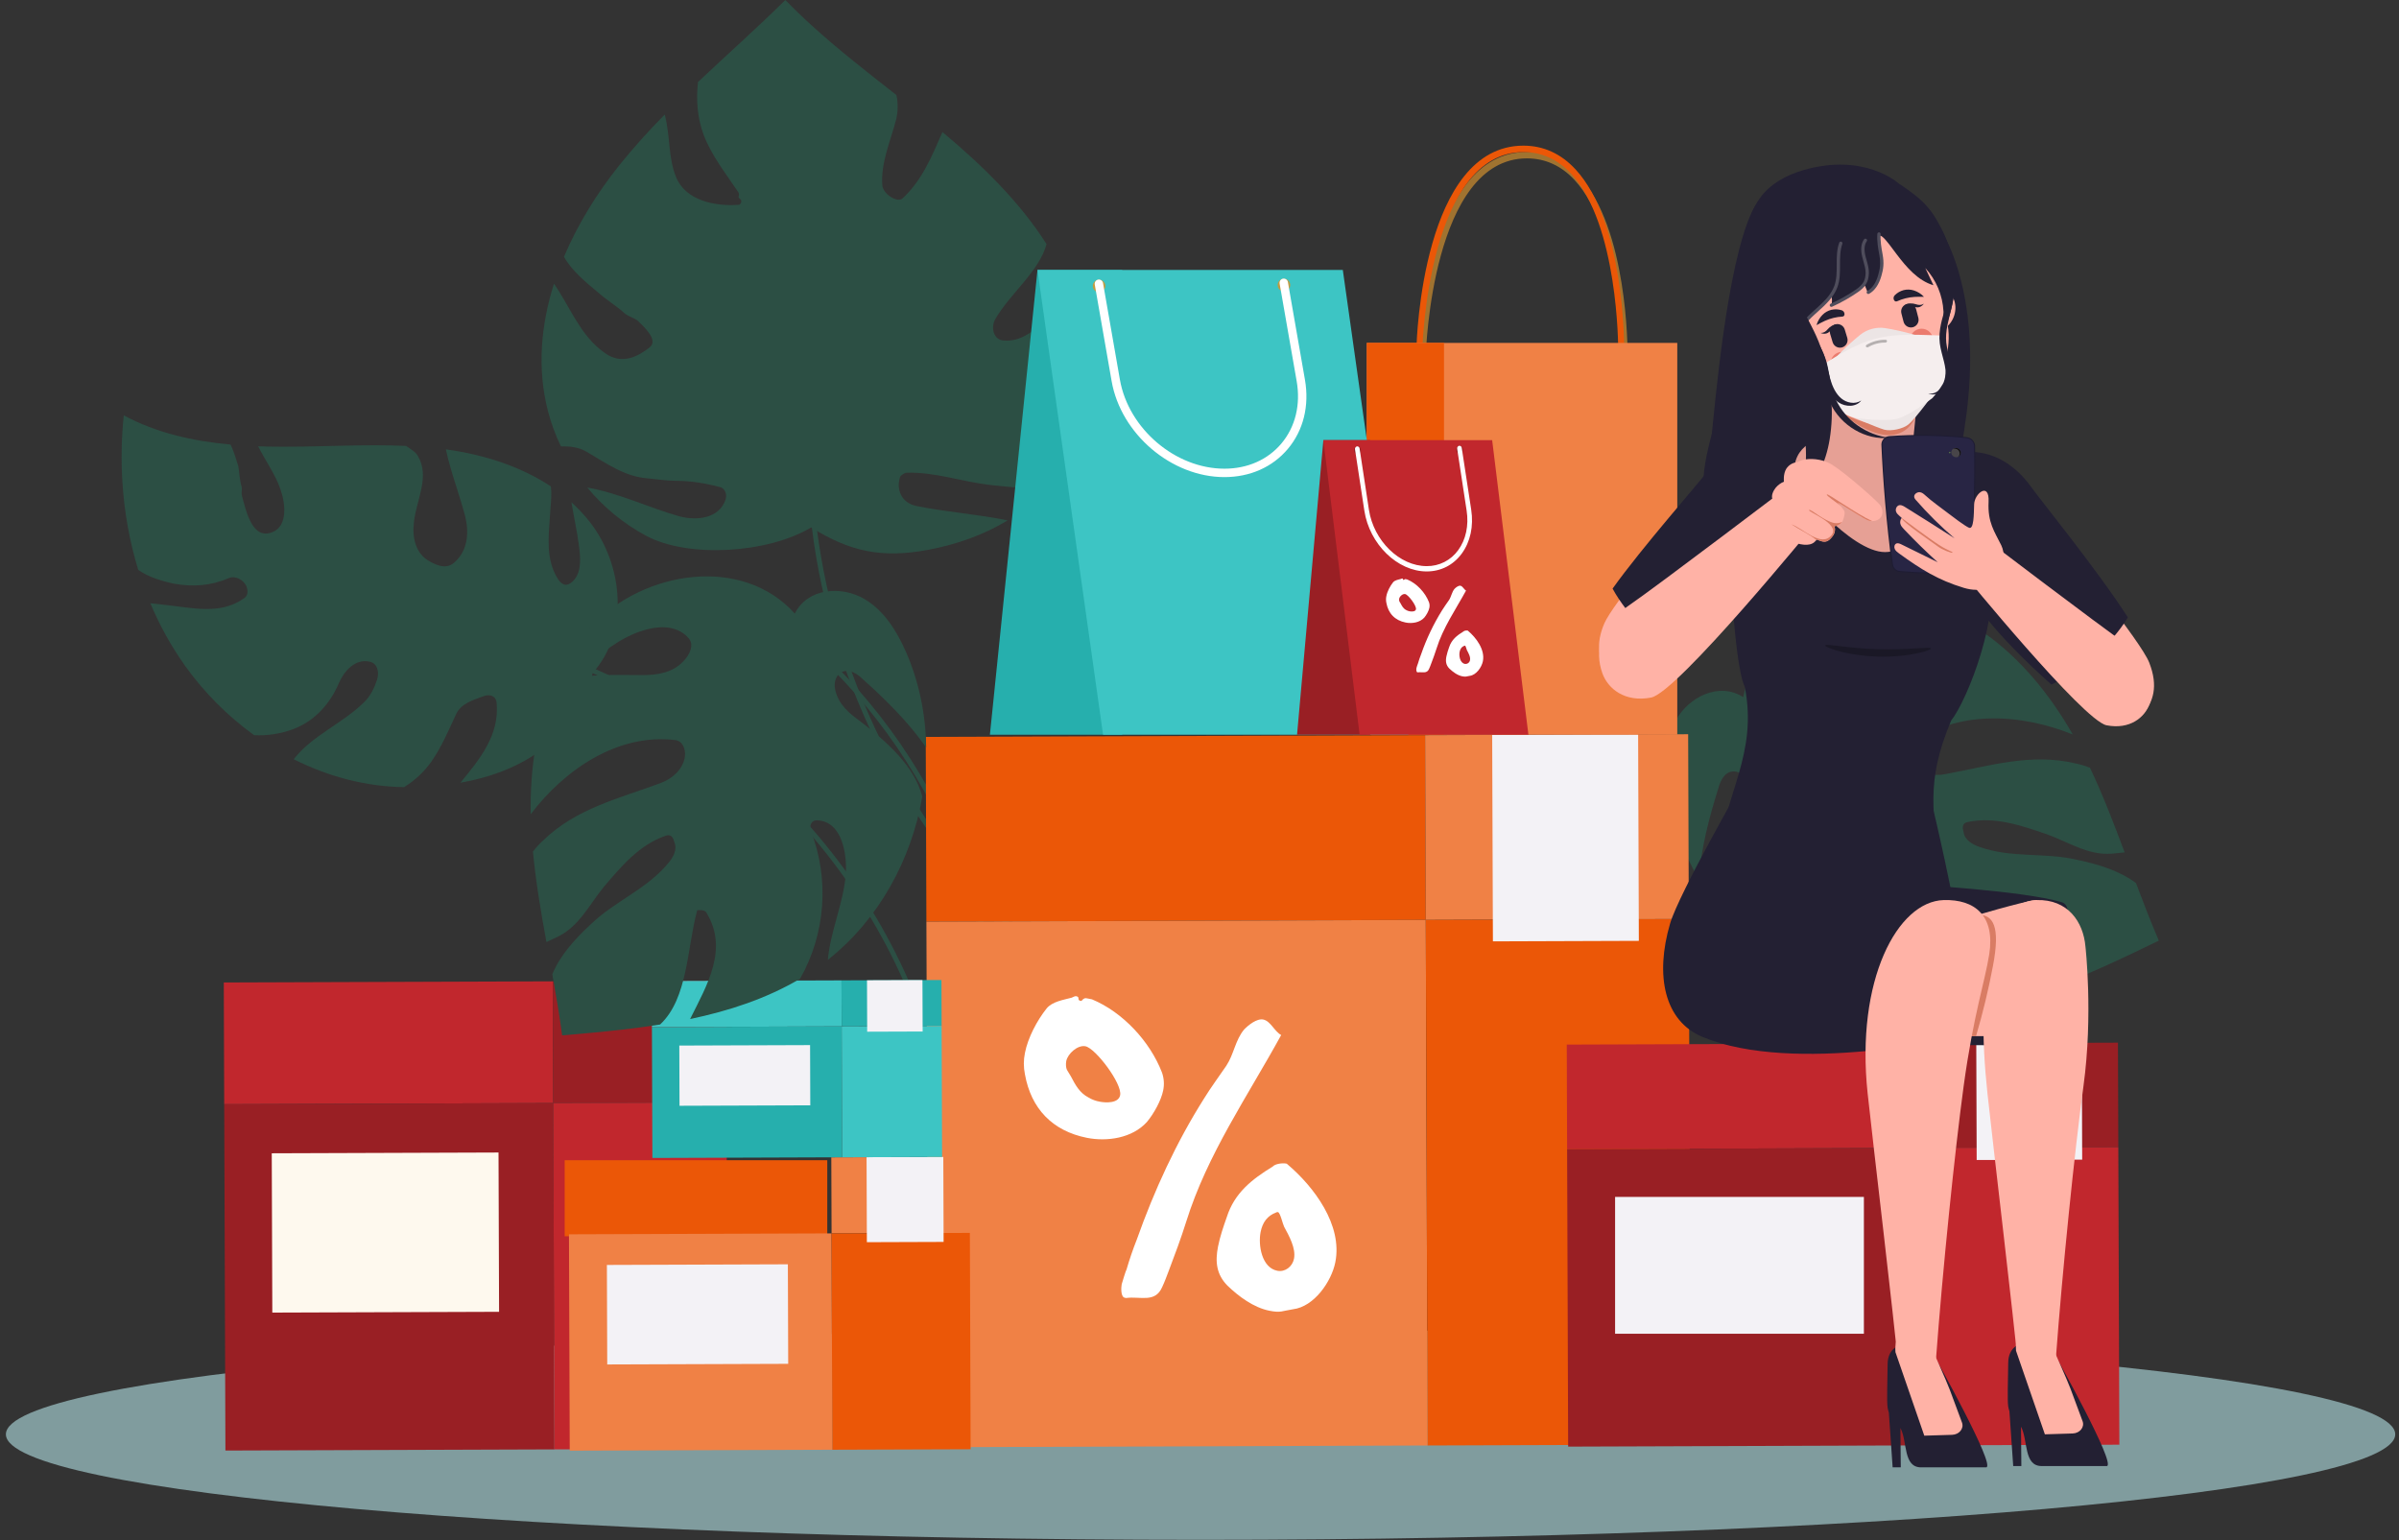 <svg width="352" height="226" viewBox="0 0 352 226" fill="none" xmlns="http://www.w3.org/2000/svg">
<rect x="0" y="0" width="352" height="226" fill="#333333" stroke="none"/>
<g clip-path="url(#clip0_136_5033)">
<path d="M176.156 225.959C272.967 225.959 351.448 219.027 351.448 210.475C351.448 201.924 272.967 194.992 176.156 194.992C79.345 194.992 0.864 201.924 0.864 210.475C0.864 219.027 79.345 225.959 176.156 225.959Z" fill="#809C9E"/>
<path d="M255.609 120.808C256.433 118.932 257.094 117.014 256.406 114.927C256.063 113.885 255.146 113.044 254.145 113.222C252.98 113.36 252.383 114.687 252.134 115.666C250.76 120.013 249.6 124.531 249.263 129.034C246.85 124.861 245.223 120.253 244.634 115.439C244.227 112.126 244.302 108.598 245.913 105.674C247.787 102.272 252.229 100.014 255.779 102.301C258.012 90.977 271.541 85.564 282.278 88.606C284.452 89.227 286.545 90.105 288.511 91.222C286.586 93.689 282.104 92.471 279.184 92.638C275.936 92.77 271.744 93.878 271.036 97.348C270.704 98.655 272.111 99.62 273.416 99.951C275.601 100.591 277.728 99.738 279.571 98.645C283.051 96.575 286.41 94.299 290.437 93.149C290.71 93.072 290.981 93.011 291.252 92.962C296.556 96.709 300.863 102.049 304.13 107.78C296.536 104.708 287.086 104.084 280.349 109.273C279.489 109.924 279.689 111.192 280.34 112.051C281.519 113.567 283.683 113.943 285.42 113.602C291.799 112.44 297.954 110.44 304.589 112.037C305.293 112.186 305.984 112.394 306.655 112.658C308.574 116.698 310.173 120.88 311.745 125.082C311.105 125.156 310.466 125.218 309.826 125.273C306.373 125.526 303.561 123.596 300.378 122.44C296.54 121.119 292.702 119.797 288.757 120.621C287.756 120.802 287.977 121.639 288.118 122.114C288.256 123.279 289.48 123.937 290.356 124.246C295.13 125.979 299.975 125.036 304.812 126.178C307.809 126.817 310.983 127.757 313.412 129.589C314.479 132.427 315.565 135.254 316.761 138.033C314.176 139.287 311.557 140.55 308.908 141.745C307.149 142.537 305.377 143.299 303.591 144.012C298.106 142.825 294.416 136.323 290.371 132.414C290.311 132.308 289.389 132.86 289.367 133.288C289.239 139.601 294.612 142.489 299.41 145.568C293.909 147.455 288.279 148.715 282.523 148.741C275.883 144.978 271.273 138.265 270.071 130.911C269.91 130.174 269.218 129.478 268.358 130.129C265.409 132.161 267.292 136.723 268.959 139.058C271.329 142.413 275.178 145.077 277.594 148.44C268.234 147.205 259.56 142.122 253.424 134.925C252.155 130.429 253.778 125.444 255.609 120.808Z" fill="#2C4F44"/>
<path d="M119.139 77.559C119.868 83.363 121.117 89.09 122.87 94.67C124.629 100.249 126.864 105.666 129.551 110.861C134.945 121.297 142.081 130.736 150.651 138.772C154.921 142.767 159.54 146.373 164.453 149.546C165.06 149.937 165.672 150.322 166.288 150.699C166.682 150.94 167.041 150.322 166.65 150.082C161.686 147.035 157.009 143.546 152.674 139.657C148.371 135.795 144.407 131.573 140.824 127.035C137.213 122.461 133.997 117.587 131.212 112.467C128.443 107.383 126.116 102.07 124.255 96.587C122.382 91.079 121.006 85.415 120.143 79.662C120.039 78.961 119.943 78.258 119.854 77.555C119.797 77.104 119.081 77.098 119.139 77.555V77.559Z" fill="#2C4F44"/>
<path d="M82.364 96.929C89.355 99.531 95.99 103.005 102.111 107.27C108.236 111.533 113.808 116.539 118.7 122.173C123.729 127.963 127.974 134.39 131.325 141.288C134.895 148.672 137.437 156.51 138.879 164.584C140.331 172.655 140.662 180.887 139.863 189.048C139.763 190.057 139.645 191.063 139.511 192.066C139.45 192.516 140.139 192.711 140.2 192.256C141.297 184.061 141.257 175.754 140.08 167.57C138.908 159.39 136.625 151.408 133.293 143.846C130.12 136.664 125.999 129.939 121.04 123.851C116.272 118.002 110.793 112.77 104.729 108.276C98.69 103.792 92.111 100.086 85.145 97.245C84.288 96.897 83.424 96.562 82.556 96.24C82.129 96.08 81.938 96.773 82.366 96.929H82.364Z" fill="#2C4F44"/>
<path d="M120.158 96.26C125.064 100.89 129.383 106.105 133.016 111.79C136.649 117.474 139.622 123.554 141.875 129.913C144.128 136.258 145.676 142.832 146.49 149.516C147.305 156.175 147.369 162.904 146.681 169.577C145.992 176.26 144.492 182.835 142.216 189.156C141.932 189.951 141.632 190.741 141.316 191.527C141.145 191.953 141.836 192.14 142.005 191.717C144.499 185.407 146.209 178.814 147.096 172.087C147.989 165.345 148.107 158.523 147.448 151.755C146.798 145.013 145.41 138.364 143.309 131.926C141.214 125.495 138.402 119.321 134.925 113.52C131.44 107.705 127.26 102.335 122.478 97.529C121.881 96.931 121.275 96.343 120.659 95.763C120.324 95.444 119.818 95.952 120.153 96.269L120.158 96.26Z" fill="#2C4F44"/>
<path d="M157.199 42.938C156.055 43.947 155.003 45.124 154 46.257C152.214 48.162 149.949 50.308 147.091 49.949C145.661 49.711 145.424 47.923 146.019 46.857C148.17 43.103 152.46 39.872 153.558 35.821C149.557 29.531 144.07 24.217 138.284 19.375C136.722 22.939 135.307 26.453 132.436 29.104C131.72 29.818 129.576 28.508 129.458 27.198C129.219 23.863 130.649 20.766 131.484 17.55C131.774 16.368 131.789 15.135 131.526 13.946C127.36 10.678 123.168 7.423 119.266 3.884C117.878 2.63 116.533 1.34 115.232 0.001C111.068 4.118 106.674 8.016 102.416 12.037C102.117 14.702 102.319 17.294 103.252 19.813C104.443 22.905 106.468 25.411 108.374 28.27C108.493 28.508 108.374 28.747 108.374 28.984L108.732 29.341C108.851 29.7 108.612 30.057 108.374 30.057C104.919 30.295 100.631 29.461 99.206 26.006C98.015 23.147 98.372 19.929 97.539 16.837L97.531 16.814C95.175 19.187 92.942 21.679 90.841 24.281C87.612 28.322 84.782 32.873 82.752 37.681C83.909 39.75 85.942 41.413 87.763 42.921C88.954 43.994 90.383 44.827 91.694 46.013C92.289 46.489 93.004 46.609 93.6 47.085C94.553 48.038 96.697 49.943 95.267 51.016C93.6 52.326 91.456 53.399 89.19 52.087C85.735 49.943 84.187 46.252 82.048 42.797C81.805 42.396 81.551 42.007 81.286 41.631C79.36 47.691 78.805 54.035 80.368 60.199C80.834 62.026 81.482 63.802 82.301 65.5C83.636 65.483 84.953 65.591 86.216 66.381C89.075 68.05 91.696 69.955 95.031 70.194C96.342 70.313 97.77 70.551 99.082 70.551C101.346 70.551 103.491 70.908 105.754 71.504C106.349 71.742 106.706 72.457 106.468 73.29C105.515 76.155 102.18 76.393 99.796 75.799C95.138 74.492 90.816 72.344 86.177 71.546C88.576 74.455 91.52 76.866 94.845 78.644C101.028 81.924 112.655 81.21 119.018 77.397C124.69 80.925 129.324 81.972 136.228 80.675C140.295 79.912 144.33 78.506 147.848 76.364C143.511 75.464 138.878 75.147 134.455 74.251C132.192 73.775 131.477 71.749 132.073 69.962C132.192 69.725 132.788 69.367 133.026 69.367C137.195 69.248 141.128 70.678 145.18 71.154C148.03 71.413 151.192 71.984 153.987 71.189C154.222 70.912 154.452 70.631 154.673 70.336C160.504 62.714 160.669 51.968 157.199 42.938Z" fill="#2C4F44"/>
<path d="M86.544 76.596C85.731 75.561 84.83 74.598 83.852 73.717C84.196 75.891 84.704 78.057 84.977 80.297C85.225 82.192 85.307 84.333 83.824 85.487C82.506 86.553 81.682 84.741 81.27 83.84C80.035 80.961 80.612 77.656 80.776 74.531C80.852 73.553 80.96 72.422 80.829 71.378C76.361 68.414 70.958 66.714 65.599 65.967L65.421 65.944C66.167 69.389 67.368 72.382 68.255 75.766C68.832 78.073 68.666 80.709 66.772 82.439C65.618 83.592 64.213 83.016 63.147 82.439C60.923 81.285 60.429 78.814 60.758 76.425C61.171 73.213 63.065 69.922 61.335 66.952C61.015 66.312 60.235 65.908 59.588 65.435C53.594 65.167 47.556 65.561 41.543 65.556C40.326 65.556 39.103 65.536 37.878 65.492C38.934 67.598 40.4 69.598 41.153 71.812C41.899 73.954 42.224 77.167 39.999 78.073C37.035 79.309 36.129 75.108 35.47 72.636C35.387 72.225 35.552 71.895 35.47 71.483C35.14 70.417 35.14 69.423 34.975 68.435C34.646 67.369 34.316 66.293 33.904 65.387C33.876 65.336 33.846 65.286 33.816 65.237C28.343 64.735 22.968 63.541 18.158 60.952C17.823 64.208 17.757 67.487 17.963 70.754C18.231 75.12 19.009 79.439 20.28 83.624C21.807 84.68 23.585 85.229 25.504 85.65C28.305 86.144 30.941 85.979 33.576 84.826C34.648 84.414 35.718 85.155 36.135 85.979C36.382 86.556 36.464 87.379 35.806 87.792C32.345 90.263 28.227 89.191 24.355 88.78C23.593 88.68 22.828 88.595 22.06 88.524C23.413 91.758 25.119 94.833 27.148 97.692C29.952 101.616 33.376 105.057 37.285 107.881C39.249 107.981 41.213 107.676 43.054 106.984C46.102 105.831 48.409 103.36 49.726 100.229C50.473 98.499 52.115 96.604 54.257 97.099C55.411 97.346 55.658 98.663 55.329 99.735C54.916 100.971 54.339 102.206 53.351 103.112C50.177 106.217 45.79 107.935 43.093 111.413C48.134 113.947 53.654 115.432 59.29 115.505C60.836 114.56 62.177 113.315 63.235 111.843C64.8 109.62 65.793 107.231 66.941 104.759C67.688 103.194 69.5 102.7 71.06 102.124C71.806 101.877 72.79 102.041 72.872 103.19C73.282 107.82 70.482 111.324 67.555 114.86C85.08 111.786 86.958 98.75 86.958 98.75C92.333 92.801 91.489 82.92 86.544 76.596Z" fill="#2C4F44"/>
<path d="M209.104 107.877L135.832 108.132L135.927 135.245L209.199 134.989L209.104 107.877Z" fill="#EB5707"/>
<path d="M209.2 134.989L135.928 135.245L136.197 212.372L209.469 212.116L209.2 134.989Z" fill="#F08145"/>
<path d="M247.699 107.743L209.105 107.878L209.2 134.99L247.794 134.855L247.699 107.743Z" fill="#F08145"/>
<path d="M247.795 134.855L209.201 134.989L209.47 212.116L248.064 211.981L247.795 134.855Z" fill="#EB5707"/>
<path d="M240.359 107.768L218.945 107.842L219.051 138.138L240.465 138.063L240.359 107.768Z" fill="#F3F2F6"/>
<path d="M282.861 153.102L229.887 153.287L229.94 168.631L282.914 168.446L282.861 153.102Z" fill="#C1272D"/>
<path d="M282.914 168.446L229.939 168.631L230.092 212.282L283.066 212.097L282.914 168.446Z" fill="#991F24"/>
<path d="M310.762 153.005L282.859 153.102L282.913 168.446L310.815 168.349L310.762 153.005Z" fill="#991F24"/>
<path d="M310.815 168.349L282.913 168.446L283.065 212.096L310.968 211.999L310.815 168.349Z" fill="#C1272D"/>
<path d="M305.455 153.023L289.974 153.077L290.033 170.223L305.515 170.169L305.455 153.023Z" fill="#F3F2F6"/>
<path d="M273.486 175.638H236.979V195.718H273.486V175.638Z" fill="#F3F2F6"/>
<path d="M153.569 147.983C154.404 146.957 156.063 146.727 157.249 146.402C157.479 146.307 157.721 146.145 157.923 146.188C158.53 146.309 157.951 146.755 158.563 146.876C158.765 146.916 158.819 146.646 158.967 146.605C159.143 146.43 159.344 146.47 159.614 146.524L160.222 146.645C164.754 148.529 168.735 152.828 170.493 157.381C170.792 158.225 170.854 159.135 170.671 160.011C170.376 161.494 169.285 163.45 168.275 164.652C166.12 167.027 162.439 167.557 159.472 166.966C154.415 165.96 151.284 162.672 150.388 157.657C150.173 156.616 150.173 155.543 150.388 154.502C150.823 152.274 152.169 149.737 153.569 147.983ZM164.356 160.715C164.691 159.029 160.748 153.828 159.265 153.533C158.119 153.305 156.664 154.628 156.449 155.706C156.369 156.112 156.397 156.678 156.545 156.986L157.126 157.945C157.788 159.199 158.395 160.372 159.731 161.058C160.233 161.359 160.787 161.564 161.363 161.663C162.24 161.836 164.114 161.929 164.356 160.715ZM165.032 190.434C164.425 190.313 164.491 188.924 164.585 188.452C164.598 188.385 165.216 186.334 165.297 186.28C165.741 184.756 166.239 183.312 166.804 181.883C169.362 174.679 172.574 167.678 176.667 161.201C177.704 159.514 178.848 157.99 179.939 156.384C181.043 154.711 181.244 152.648 182.537 151.082C183.156 150.435 184.409 149.422 185.353 149.61C186.432 149.823 186.973 151.334 187.984 151.886C183.031 160.925 177.147 169.359 174.055 179.259C173.289 181.701 172.388 184.115 171.496 186.462C171.2 187.244 170.891 188.094 170.527 188.863C169.491 191.25 167.32 190.188 165.23 190.473L165.032 190.434ZM189.723 192.122C188.132 192.367 187.93 192.677 186.245 192.336C183.951 191.879 181.752 190.25 180.105 188.661C178.472 187.004 178.282 185.143 178.719 182.918C179.014 181.434 179.512 179.991 179.998 178.615C181.127 175.055 183.701 173.043 186.733 171.192C187.096 170.774 188.175 170.638 188.715 170.746C188.752 170.748 188.788 170.759 188.821 170.777C188.854 170.796 188.882 170.821 188.903 170.852C192.804 174.157 197.016 179.757 195.929 185.22C195.369 188.056 192.811 191.755 189.723 192.122ZM187.296 177.899C185.934 178.399 185.248 179.384 184.965 180.8C184.59 182.688 185.119 186.023 187.412 186.474C188.558 186.703 189.636 185.866 189.864 184.72C190.173 183.169 189.133 181.349 188.416 180.015C188.214 179.624 187.848 177.938 187.511 177.871C187.438 177.853 187.362 177.863 187.296 177.899Z" fill="white"/>
<path d="M238.812 52.084H237.934C237.934 51.902 237.946 33.882 231.045 26.43C229.087 24.307 226.727 23.241 224.034 23.241C210.126 23.241 209.222 51.667 209.215 51.955L208.338 51.927C208.371 50.718 209.283 22.299 224.035 22.299C226.97 22.299 229.54 23.466 231.671 25.768C238.829 33.494 238.817 51.328 238.812 52.084Z" fill="#A07330"/>
<path d="M238.308 51.165L237.431 51.16C237.431 50.978 237.442 32.958 230.542 25.506C228.581 23.39 226.222 22.316 223.528 22.316C209.621 22.316 208.716 50.743 208.709 51.03L207.832 51.003C207.864 49.793 208.777 21.373 223.528 21.373C226.464 21.373 229.034 22.546 231.164 24.843C238.323 32.574 238.311 50.409 238.308 51.165Z" fill="#EB5707"/>
<path d="M246.102 50.319H200.545V107.818H246.102V50.319Z" fill="#F08145"/>
<path d="M211.876 50.319H200.545V107.818H211.876V50.319Z" fill="#EB5707"/>
<path d="M164.661 107.818H145.246L152.228 39.613H164.661V107.818Z" fill="#26AFAD"/>
<path d="M152.228 39.612H197.027L206.65 107.817H161.85L152.228 39.612Z" fill="#3DC5C4"/>
<path d="M189.244 42.181C189.439 41.709 189.215 41.167 188.743 40.972C188.271 40.776 187.729 41.001 187.534 41.473C187.338 41.945 187.562 42.486 188.035 42.682C188.507 42.877 189.048 42.653 189.244 42.181Z" fill="#BF9C41"/>
<path d="M160.338 41.966C160.338 42.149 160.392 42.328 160.493 42.481C160.595 42.633 160.74 42.752 160.909 42.822C161.078 42.893 161.265 42.911 161.444 42.876C161.624 42.84 161.789 42.752 161.919 42.622C162.049 42.493 162.137 42.328 162.173 42.148C162.209 41.968 162.19 41.782 162.12 41.613C162.05 41.443 161.931 41.299 161.779 41.197C161.627 41.095 161.448 41.041 161.264 41.041C161.019 41.041 160.783 41.138 160.61 41.312C160.436 41.485 160.338 41.72 160.338 41.966Z" fill="#BF9C41"/>
<path d="M179.659 70.011C183.417 70.011 186.721 68.542 188.962 65.876C191.25 63.154 192.141 59.544 191.471 55.713L188.974 41.41C188.962 41.328 188.934 41.25 188.891 41.179C188.849 41.108 188.792 41.047 188.725 40.998C188.658 40.949 188.582 40.915 188.502 40.896C188.421 40.878 188.337 40.875 188.256 40.89C188.174 40.904 188.097 40.934 188.027 40.979C187.958 41.024 187.898 41.083 187.852 41.151C187.805 41.22 187.773 41.297 187.757 41.378C187.741 41.459 187.741 41.543 187.758 41.624L190.256 55.925C190.862 59.392 190.066 62.641 188.017 65.082C186.014 67.464 183.046 68.777 179.659 68.777C172.46 68.777 165.581 62.913 164.322 55.713L161.848 41.55C161.837 41.468 161.809 41.389 161.766 41.319C161.723 41.248 161.667 41.186 161.6 41.138C161.533 41.089 161.457 41.054 161.376 41.036C161.296 41.017 161.212 41.015 161.131 41.029C161.049 41.044 160.971 41.074 160.902 41.119C160.833 41.164 160.773 41.222 160.726 41.291C160.68 41.359 160.648 41.437 160.632 41.518C160.616 41.599 160.616 41.682 160.633 41.763L163.106 55.926C164.462 63.693 171.889 70.011 179.659 70.011Z" fill="white"/>
<path d="M201.047 107.818H190.313L194.174 64.588H201.047V107.818Z" fill="#991F24"/>
<path d="M194.174 64.587H218.941L224.261 107.817H199.494L194.174 64.587Z" fill="#C1272D"/>
<path d="M213.652 65.991C213.652 66.311 213.88 66.578 214.164 66.578C214.448 66.578 214.676 66.315 214.676 65.991C214.676 65.667 214.447 65.405 214.164 65.405C213.882 65.405 213.652 65.671 213.652 65.991Z" fill="#991F24"/>
<path d="M198.656 66.079C198.656 66.398 198.885 66.666 199.168 66.666C199.45 66.666 199.681 66.403 199.681 66.079C199.681 65.754 199.452 65.492 199.168 65.492C198.884 65.492 198.656 65.754 198.656 66.079Z" fill="#991F24"/>
<path d="M209.338 83.854C211.416 83.854 213.242 82.924 214.481 81.234C215.745 79.509 216.239 77.221 215.867 74.792L214.481 65.73C214.477 65.683 214.464 65.636 214.442 65.594C214.42 65.552 214.389 65.515 214.352 65.485C214.316 65.455 214.273 65.433 214.227 65.42C214.181 65.407 214.134 65.404 214.086 65.41C213.991 65.437 213.91 65.498 213.859 65.582C213.807 65.666 213.789 65.767 213.809 65.863L215.195 74.925C215.53 77.122 215.089 79.183 213.957 80.729C213.433 81.463 212.739 82.059 211.935 82.468C211.13 82.876 210.239 83.084 209.337 83.074C205.357 83.074 201.555 79.36 200.857 74.794L199.491 65.817C199.487 65.77 199.474 65.724 199.452 65.682C199.43 65.639 199.399 65.602 199.362 65.572C199.325 65.542 199.282 65.52 199.236 65.507C199.19 65.495 199.142 65.491 199.095 65.498C199.001 65.524 198.919 65.585 198.868 65.669C198.817 65.753 198.799 65.853 198.818 65.95L200.186 74.926C200.936 79.85 205.042 83.854 209.338 83.854Z" fill="white"/>
<path d="M204.403 85.449C204.663 85.13 205.178 85.058 205.548 84.957C205.618 84.928 205.694 84.877 205.761 84.89C205.95 84.927 205.769 85.066 205.958 85.103C206.021 85.115 206.038 85.031 206.084 85.019C206.138 84.964 206.201 84.976 206.285 84.993L206.474 85.03C207.883 85.617 209.122 86.949 209.672 88.37C209.766 88.633 209.785 88.916 209.728 89.188C209.636 89.65 209.301 90.254 208.981 90.632C208.311 91.37 207.169 91.535 206.244 91.351C204.67 91.038 203.696 90.015 203.418 88.456C203.35 88.132 203.35 87.798 203.418 87.475C203.549 86.78 203.967 85.994 204.403 85.449ZM207.758 89.409C207.864 88.884 206.636 87.267 206.174 87.175C205.817 87.104 205.365 87.516 205.298 87.851C205.272 87.984 205.282 88.122 205.328 88.25L205.508 88.547C205.715 88.936 205.904 89.301 206.319 89.515C206.476 89.609 206.648 89.672 206.827 89.703C207.1 89.757 207.683 89.786 207.758 89.409ZM207.971 98.652C207.782 98.614 207.802 98.183 207.832 98.035C207.832 98.014 208.028 97.377 208.054 97.36C208.191 96.886 208.346 96.437 208.522 95.993C209.303 93.741 210.332 91.584 211.59 89.56C211.91 89.036 212.268 88.561 212.607 88.062C212.95 87.542 213.013 86.9 213.415 86.413C213.608 86.212 213.997 85.897 214.292 85.955C214.626 86.022 214.795 86.488 215.109 86.664C213.569 89.475 211.739 92.101 210.778 95.176C210.539 95.936 210.259 96.687 209.982 97.415C209.891 97.658 209.795 97.922 209.682 98.161C209.362 98.907 208.684 98.574 208.034 98.662L207.971 98.652ZM215.647 99.177C215.152 99.253 215.089 99.35 214.566 99.246C213.852 99.104 213.168 98.596 212.656 98.103C212.148 97.587 212.089 97.008 212.23 96.316C212.33 95.861 212.463 95.414 212.626 94.978C212.978 93.87 213.779 93.245 214.721 92.669C214.834 92.539 215.17 92.497 215.337 92.53C215.349 92.531 215.36 92.534 215.37 92.54C215.381 92.546 215.389 92.554 215.396 92.563C216.609 93.59 217.919 95.335 217.581 97.032C217.403 97.913 216.607 99.063 215.647 99.177ZM214.892 94.753C214.465 94.909 214.252 95.216 214.168 95.656C214.051 96.243 214.215 97.279 214.928 97.42C215.101 97.448 215.279 97.407 215.422 97.305C215.565 97.202 215.662 97.048 215.691 96.874C215.787 96.393 215.463 95.827 215.24 95.412C215.177 95.29 215.064 94.766 214.959 94.745C214.936 94.74 214.912 94.743 214.892 94.753Z" fill="white"/>
<path d="M81.115 144.005L32.836 144.173L32.898 162.037L81.177 161.869L81.115 144.005Z" fill="#C1272D"/>
<path d="M81.177 161.869L32.898 162.038L33.076 212.856L81.355 212.688L81.177 161.869Z" fill="#991F24"/>
<path d="M106.543 143.916L81.114 144.005L81.177 161.869L106.606 161.78L106.543 143.916Z" fill="#991F24"/>
<path d="M106.605 161.78L81.176 161.869L81.353 212.688L106.782 212.599L106.605 161.78Z" fill="#C1272D"/>
<path d="M73.146 169.122L39.874 169.238L39.956 192.615L73.228 192.499L73.146 169.122Z" fill="#FEF9EE"/>
<path d="M121.384 170.254H82.853V181.415H121.384V170.254Z" fill="#EB5707"/>
<path d="M122.014 180.99L83.484 181.125L83.595 212.873L122.125 212.739L122.014 180.99Z" fill="#F08145"/>
<path d="M142.269 169.759L121.976 169.83L122.015 180.99L142.308 180.919L142.269 169.759Z" fill="#F08145"/>
<path d="M142.307 180.919L122.014 180.99L122.124 212.738L142.418 212.668L142.307 180.919Z" fill="#EB5707"/>
<path d="M138.41 169.772L127.149 169.811L127.193 182.282L138.454 182.243L138.41 169.772Z" fill="#F3F2F6"/>
<path d="M115.601 185.527L89.047 185.62L89.098 200.225L115.652 200.133L115.601 185.527Z" fill="#F3F2F6"/>
<path d="M123.474 143.861L95.633 143.958L95.656 150.711L123.498 150.614L123.474 143.861Z" fill="#3DC5C4"/>
<path d="M123.498 150.614L95.656 150.711L95.723 169.922L123.565 169.824L123.498 150.614Z" fill="#26AFAD"/>
<path d="M138.139 143.809L123.475 143.86L123.498 150.613L138.163 150.562L138.139 143.809Z" fill="#26AFAD"/>
<path d="M138.163 150.564L123.498 150.615L123.565 169.825L138.23 169.774L138.163 150.564Z" fill="#3DC5C4"/>
<path d="M135.35 143.82L127.213 143.849L127.239 151.394L135.377 151.366L135.35 143.82Z" fill="#F3F2F6"/>
<path d="M118.861 153.361L99.673 153.428L99.704 162.265L118.892 162.198L118.861 153.361Z" fill="#F3F2F6"/>
<path d="M126.235 105.854C124.567 104.663 123.019 103.353 122.542 101.208C122.303 100.136 122.662 98.944 123.608 98.587C124.681 98.111 125.872 98.944 126.587 99.66C129.991 102.692 133.298 105.982 135.891 109.681C135.83 104.86 134.871 100.068 132.916 95.63C131.571 92.576 129.703 89.582 126.824 87.892C123.473 85.928 118.502 86.259 116.619 90.039C108.911 81.45 94.518 83.721 86.846 91.822C85.295 93.468 83.945 95.293 82.827 97.259C85.742 98.394 88.971 95.055 91.568 93.706C94.428 92.158 98.596 90.966 100.979 93.586C101.932 94.539 101.216 96.088 100.264 97.041C98.715 98.709 96.452 99.067 94.308 99.067C90.257 99.067 86.206 98.829 82.155 99.901C81.882 99.974 81.622 100.061 81.36 100.157C78.719 106.089 77.749 112.88 77.87 119.476C82.826 112.952 90.628 107.584 99.069 108.597C100.142 108.716 100.618 109.907 100.499 110.979C100.261 112.884 98.593 114.314 96.925 114.91C90.849 117.173 84.538 118.602 79.655 123.367C79.125 123.855 78.637 124.387 78.197 124.958C78.617 129.409 79.369 133.824 80.175 138.238C80.76 137.976 81.341 137.705 81.918 137.422C85.015 135.874 86.445 132.777 88.589 130.157C91.209 127.065 93.83 123.962 97.641 122.652C98.594 122.295 98.833 123.128 98.952 123.605C99.427 124.677 98.713 125.868 98.117 126.583C94.902 130.514 90.256 132.181 86.683 135.636C84.434 137.718 82.188 140.148 81.039 142.969C81.572 145.954 82.087 148.939 82.479 151.937C85.343 151.694 88.236 151.439 91.126 151.111C93.045 150.892 94.955 150.642 96.855 150.34C100.962 146.515 100.806 139.039 102.292 133.611C102.292 133.492 103.365 133.492 103.602 133.849C106.94 139.208 103.801 144.437 101.257 149.536C106.949 148.344 112.432 146.551 117.391 143.627C121.172 136.998 121.701 128.871 118.973 121.938C118.734 121.223 118.973 120.27 120.039 120.388C123.613 120.627 124.328 125.506 124.09 128.37C123.77 132.465 121.825 136.723 121.467 140.851C128.879 135.003 133.734 126.199 135.326 116.877C134.124 112.356 130.18 108.902 126.235 105.854Z" fill="#2C4F44"/>
<path d="M284.084 81.118C282.948 85.133 279.558 90.438 275.449 95.59C270.955 95.992 266.433 95.996 261.927 95.886C256.828 95.762 249.419 78.343 249.979 69.822C250.583 60.673 261.78 34.627 266.024 31.813C268.346 26.129 275.567 25.671 280.13 28.7C283.941 31.23 286.154 35.592 287.416 39.99C289.335 46.687 289.417 53.804 288.545 60.717C287.673 67.629 285.98 74.413 284.084 81.118Z" fill="#232033"/>
<path d="M287.613 152.099C291.804 150.906 282.7 114.776 282.7 114.776L256.035 114.205C256.035 114.205 246.357 131.055 245.048 135.527C242.809 143.172 244.208 149.826 249.779 152.15C263.315 157.794 287.613 152.099 287.613 152.099Z" fill="#232033"/>
<path d="M268.536 153.259L292.472 153.381C292.472 153.381 307.006 133.772 302.511 132.397C296.875 130.675 280.276 129.77 280.276 129.77C280.276 129.77 250.552 132.688 268.536 153.259Z" fill="#232033"/>
<path d="M298.823 132.078C303.408 131.942 305.69 135.266 305.995 138.925C305.995 138.925 307.136 148.885 305.705 159.358C304.413 168.818 302.592 186.609 301.654 199.317L295.954 199.098C295.661 195.161 292.375 167.533 291.616 160.467C289.828 143.797 292.047 132.278 298.823 132.078Z" fill="#FFB2A6"/>
<path d="M298.823 132.078C297.464 132.078 288.62 134.715 288.62 134.715L285.869 152.048H292.346C292.346 152.048 300.181 132.078 298.823 132.078Z" fill="#FFB2A6"/>
<path d="M292.424 141.737C293.545 135.848 292.424 134.235 290.257 134.235C289.276 134.52 288.62 134.715 288.62 134.715L285.869 152.048H289.939C290.939 148.655 291.769 145.214 292.424 141.737Z" fill="#D97C64"/>
<path d="M294.662 199.935C294.692 197.722 296.318 197.261 296.318 197.261L301.666 199.079C301.666 199.079 310.477 214.786 309.149 215.133H299.63C296.888 215.185 297.598 211.358 296.538 209.357L296.588 215.133H295.394L294.838 207.087C294.76 206.858 294.7 206.623 294.66 206.385C294.528 205.435 294.622 202.893 294.662 199.935Z" fill="#232033"/>
<path d="M300.793 196.823C301.26 197.956 303.26 202.337 303.778 203.729C304.157 204.752 304.986 206.98 305.574 208.555C305.893 209.425 305.171 210.32 304.117 210.352L300.041 210.476L295.808 198.216C295.757 197.856 295.726 195.996 296.625 195.532C297.524 195.068 300.325 195.689 300.793 196.823Z" fill="#FFB2A6"/>
<path d="M285.187 132.079C289.771 131.944 292.764 134.387 291.874 140.045C291.234 144.096 289.557 148.886 288.126 159.358C286.834 168.818 285.014 186.609 284.075 199.318L278.374 199.098C278.083 195.161 274.795 167.534 274.036 160.468C272.253 143.797 278.416 132.279 285.187 132.079Z" fill="#FFB2A6"/>
<path d="M276.968 200.133C276.998 197.92 278.624 197.459 278.624 197.459L283.973 199.271C283.973 199.271 292.784 214.979 291.455 215.324H281.937C279.194 215.378 279.905 211.55 278.846 209.549L278.896 215.324H277.703L277.146 207.28C277.068 207.051 277.009 206.816 276.967 206.577C276.834 205.633 276.928 203.089 276.968 200.133Z" fill="#232033"/>
<path d="M283.099 197.021C283.566 198.154 285.567 202.534 286.084 203.927C286.463 204.95 287.292 207.178 287.88 208.753C288.199 209.623 287.478 210.518 286.423 210.55L282.348 210.674L278.114 198.414C278.064 198.053 278.033 196.193 278.932 195.73C279.831 195.266 282.628 195.886 283.099 197.021Z" fill="#FFB2A6"/>
<path d="M291.827 83.36C291.222 81.183 289.82 66.897 289.82 66.897L274.215 62.991L260.403 65.626C260.403 65.626 254.596 66.772 254.169 68.991C253.142 74.321 254.222 97.242 256.006 100.776C257.967 110.638 253.021 116.58 252.185 125.432C252.185 125.432 258.741 129.34 263.253 129.93C267.792 130.249 278.246 130.174 284.703 129.225C283.762 119.204 282.397 115.018 286.284 105.745C288.737 102.641 293.665 89.978 291.827 83.36Z" fill="#232033"/>
<path d="M283.324 95.159C283.339 95.233 283.137 95.343 282.757 95.479C282.662 95.513 282.555 95.549 282.437 95.586C282.319 95.623 282.191 95.655 282.053 95.692C281.777 95.763 281.463 95.845 281.11 95.906L280.557 96.012C280.364 96.046 280.161 96.074 279.952 96.105C279.535 96.17 279.085 96.212 278.613 96.262C277.585 96.348 276.553 96.378 275.521 96.351C274.491 96.319 273.462 96.229 272.442 96.084C271.971 96.01 271.526 95.941 271.112 95.851C270.906 95.808 270.706 95.77 270.515 95.725L269.968 95.587C269.621 95.502 269.31 95.401 269.039 95.315C268.903 95.271 268.777 95.23 268.662 95.188C268.547 95.147 268.444 95.102 268.351 95.062C267.979 94.905 267.784 94.784 267.803 94.712C267.885 94.403 271.293 95.162 275.552 95.267C279.813 95.409 283.26 94.846 283.324 95.159Z" fill="#1A1826"/>
<path d="M267.603 64.252C267.603 64.252 262.719 64.958 263.307 69.964C263.458 71.251 271.582 81.016 276.586 81.016C281.59 81.016 284.183 72.348 284.483 71.546C284.91 70.417 284.666 69.462 284.193 68.348C283.525 66.779 280.523 64.608 280.523 64.608L267.603 64.252Z" fill="#E6A095"/>
<path d="M267.876 54.534L266.173 71.447L279.887 72.828L281.59 55.915L267.876 54.534Z" fill="#E6A095"/>
<path d="M281.067 61.118L281.591 55.916L267.876 54.53L267.604 57.25C269.23 59.672 271.209 61.961 274.597 63.303C277.87 64.596 280.07 63.482 281.067 61.118Z" fill="#D97C64"/>
<path d="M314.423 104.78C315.933 103.007 316.719 100.712 315.348 97.225C314.101 94.052 303.398 81.016 303.398 81.016C303.398 81.016 294.92 85.851 295.425 89.797C295.425 89.797 304.715 101.993 305.329 102.737C307.844 105.784 312.638 106.874 314.423 104.78Z" fill="#FFB2A6"/>
<path d="M288.161 66.401C290.04 66.107 294.547 66.387 298.289 71.811C299.046 72.911 308.066 84.071 312.215 90.605C309.742 94.668 305.432 98.388 300.998 100.452C300.998 100.452 292.617 93.189 289.348 87.683C289.346 87.683 286.125 66.719 288.161 66.401Z" fill="#232033"/>
<path d="M235.837 98.43C234.624 96.733 234.057 94.593 235.404 91.467C236.628 88.621 245.715 77.801 245.715 77.801C245.715 77.801 252.769 82.636 252.147 86.223C252.147 86.223 243.577 96.946 243.014 97.599C240.707 100.27 237.27 100.436 235.837 98.43Z" fill="#FFB2A6"/>
<path d="M258.311 66.61C256.522 66.229 251.584 67.538 250.322 69.422C249.608 70.488 240.941 80.305 236.611 86.373C238.775 90.403 243.634 95.291 247.785 97.506C247.785 97.506 255.052 89.297 258.479 84.18C258.479 84.18 260.25 67.021 258.311 66.61Z" fill="#232033"/>
<path d="M283.488 84.163C285.065 84.184 286.662 84.147 288.235 84.056C288.503 84.047 288.758 83.94 288.953 83.755C289.148 83.571 289.268 83.322 289.293 83.055C289.759 77.244 289.889 70.27 289.8 65.447C289.788 64.786 289.24 64.214 288.553 64.145C286.669 63.955 284.762 63.847 282.882 63.825C281.003 63.804 279.101 63.858 277.227 63.997C276.904 64.014 276.601 64.156 276.382 64.394C276.163 64.631 276.045 64.945 276.054 65.268C276.252 70.092 276.8 77.075 277.611 82.903C277.654 83.175 277.788 83.425 277.991 83.612C278.194 83.799 278.454 83.912 278.729 83.933C280.311 84.063 281.911 84.143 283.488 84.163Z" fill="#1E1C33"/>
<path d="M278.738 83.783C281.891 84.058 285.06 84.1 288.219 83.91C288.454 83.903 288.678 83.81 288.849 83.649C289.02 83.487 289.125 83.269 289.146 83.035C289.572 77.721 289.748 70.648 289.653 65.445C289.64 65.15 289.52 64.871 289.316 64.658C289.112 64.445 288.838 64.314 288.545 64.288C284.789 63.908 281.008 63.857 277.244 64.136C276.957 64.15 276.688 64.276 276.493 64.487C276.299 64.698 276.195 64.978 276.204 65.264C276.417 70.473 277.016 77.556 277.758 82.887C277.797 83.124 277.915 83.342 278.093 83.504C278.271 83.667 278.498 83.765 278.738 83.783Z" fill="#282544"/>
<path d="M286.303 66.412C286.313 66.596 286.394 66.77 286.528 66.898C286.662 67.025 286.84 67.097 287.025 67.098C287.114 67.102 287.203 67.087 287.286 67.055C287.37 67.023 287.445 66.974 287.509 66.912C287.573 66.849 287.623 66.774 287.657 66.692C287.69 66.609 287.707 66.52 287.705 66.431C287.695 66.246 287.615 66.072 287.481 65.945C287.347 65.817 287.169 65.745 286.984 65.744C286.895 65.74 286.806 65.755 286.722 65.787C286.639 65.819 286.563 65.868 286.499 65.931C286.435 65.993 286.385 66.068 286.351 66.151C286.318 66.234 286.301 66.322 286.303 66.412Z" fill="#484549"/>
<path d="M287.547 66.525C287.537 66.34 287.457 66.166 287.323 66.038C287.189 65.911 287.011 65.839 286.826 65.838C286.739 65.838 286.653 65.853 286.571 65.884C286.689 65.793 286.835 65.743 286.984 65.743C287.169 65.744 287.346 65.816 287.48 65.944C287.614 66.071 287.694 66.245 287.705 66.43C287.708 66.565 287.669 66.698 287.592 66.809C287.516 66.921 287.406 67.005 287.278 67.05C287.363 66.992 287.432 66.913 287.478 66.821C287.525 66.729 287.549 66.628 287.547 66.525Z" fill="#0D0C0D"/>
<path d="M285.969 66.408C285.971 66.437 285.984 66.464 286.005 66.484C286.027 66.504 286.055 66.515 286.084 66.515C286.113 66.515 286.14 66.503 286.16 66.483C286.18 66.463 286.191 66.436 286.191 66.408C286.188 66.379 286.175 66.352 286.153 66.332C286.132 66.312 286.104 66.301 286.075 66.301C286.046 66.301 286.019 66.312 286 66.332C285.98 66.353 285.969 66.379 285.969 66.408Z" fill="#5C7D46"/>
<path d="M288.154 86.264C284.35 85.119 281.798 83.504 278.639 81.208C278.394 81.03 278.14 80.838 278.015 80.562C277.891 80.286 277.95 79.903 278.221 79.77C278.463 79.65 278.754 79.77 278.995 79.891L284.316 82.505C282.6 80.951 280.946 79.332 279.352 77.647C279.139 77.419 278.914 77.178 278.835 76.857C278.8 76.709 278.8 76.555 278.835 76.407C278.87 76.259 278.94 76.121 279.038 76.004L278.681 75.685C278.48 75.505 278.274 75.317 278.193 75.045C278.151 74.897 278.154 74.74 278.202 74.595C278.249 74.449 278.34 74.321 278.462 74.227C278.782 74.007 279.157 74.176 279.439 74.351C281.903 75.879 284.355 77.427 286.795 78.995C284.768 77.263 282.871 75.386 281.119 73.379C280.982 73.222 280.839 73.041 280.865 72.809C280.906 72.459 281.335 72.197 281.669 72.224C282.003 72.251 282.255 72.471 282.488 72.684C283.502 73.61 284.675 74.406 285.924 75.375C286.374 75.725 288.376 77.243 288.921 77.447C289.624 77.71 289.608 75.498 289.66 73.983C289.713 72.415 291.926 70.632 291.78 73.656C291.633 76.679 292.653 78.009 293.64 80.013C294.798 82.375 293.432 87.855 288.154 86.264Z" fill="#FFB2A6"/>
<path d="M279.038 76.013C279.038 76.013 283.129 79.089 284.524 79.977C285.92 80.865 286.497 80.918 286.491 81.085C286.485 81.252 284.975 80.692 284.311 80.17C283.647 79.649 278.958 76.51 279.038 76.013Z" fill="#D97C64"/>
<path d="M315.413 103.283C316.44 100.394 315.732 97.073 311.996 94.522C308.259 91.971 290.318 78.318 290.318 78.318L287.994 84.08C287.994 84.08 305.691 105.775 309.095 106.432C312.499 107.09 314.697 105.295 315.413 103.283Z" fill="#FFB2A6"/>
<path d="M285.67 47.151C287.234 53.654 281.405 62.591 277.495 62.591C272.923 62.591 264.762 59.056 263.199 52.55C263.147 52.336 260.139 43.843 260.139 43.843C259.46 41.014 259.932 38.032 261.451 35.551C262.971 33.07 265.413 31.294 268.242 30.614L271.26 29.889C274.085 29.212 277.063 29.683 279.541 31.199C282.019 32.714 283.795 35.151 284.479 37.974C285.28 41.259 285.614 46.898 285.67 47.151Z" fill="#FFB2A6"/>
<path d="M271.859 53.985C272.218 53.117 271.806 52.123 270.939 51.763C270.071 51.404 269.076 51.816 268.717 52.683C268.358 53.551 268.77 54.546 269.637 54.905C270.505 55.264 271.5 54.852 271.859 53.985Z" fill="#EB7B6E"/>
<path d="M281.946 51.634C282.885 51.634 283.646 50.872 283.646 49.933C283.646 48.994 282.885 48.233 281.946 48.233C281.006 48.233 280.245 48.994 280.245 49.933C280.245 50.872 281.006 51.634 281.946 51.634Z" fill="#EB7B6E"/>
<path d="M280.668 48.019C280.38 48.092 280.075 48.048 279.82 47.897C279.564 47.745 279.379 47.499 279.305 47.212L278.985 45.972C278.913 45.684 278.957 45.379 279.108 45.123C279.26 44.868 279.506 44.683 279.793 44.608C280.081 44.535 280.387 44.579 280.643 44.73C280.898 44.882 281.084 45.129 281.158 45.416L281.478 46.656C281.55 46.944 281.505 47.249 281.353 47.505C281.202 47.76 280.955 47.945 280.668 48.019Z" fill="#232033"/>
<path d="M279.551 44.71C280.036 44.493 280.586 44.466 281.09 44.635C281.891 44.928 282.296 44.545 282.296 44.545C282.296 44.545 281.876 45.232 281.113 45.088C280.349 44.944 280.058 45.17 280.058 45.17L279.551 44.71Z" fill="#232033"/>
<path d="M270.3 50.975C270.584 50.888 270.821 50.692 270.961 50.43C271.101 50.169 271.131 49.862 271.046 49.578L270.676 48.352C270.589 48.069 270.394 47.831 270.132 47.691C269.87 47.551 269.564 47.521 269.28 47.606C268.996 47.693 268.759 47.889 268.619 48.15C268.479 48.412 268.448 48.718 268.534 49.002L268.904 50.228C268.991 50.512 269.186 50.749 269.448 50.889C269.71 51.029 270.016 51.06 270.3 50.975Z" fill="#232033"/>
<path d="M269.543 47.567C269.015 47.632 268.531 47.893 268.187 48.298C267.654 48.964 267.109 48.845 267.109 48.845C267.109 48.845 267.824 49.215 268.403 48.697C268.981 48.179 269.347 48.221 269.347 48.221L269.543 47.567Z" fill="#232033"/>
<path d="M270.218 45.523C269.73 45.369 269.21 45.349 268.712 45.463C268.221 45.584 267.772 45.838 267.416 46.197C266.997 46.619 266.693 47.141 266.532 47.714C266.969 47.484 267.368 47.257 267.78 47.074C268.587 46.712 269.454 46.503 270.338 46.456C270.787 46.431 270.735 45.686 270.218 45.523Z" fill="#232033"/>
<path d="M278.014 43.325C278.375 42.963 278.826 42.703 279.32 42.573C279.813 42.451 280.329 42.468 280.813 42.621C281.38 42.801 281.892 43.122 282.3 43.555C281.806 43.555 281.347 43.537 280.9 43.571C280.461 43.6 280.025 43.667 279.597 43.773C279.169 43.881 278.751 44.028 278.349 44.211C277.931 44.393 277.631 43.711 278.014 43.325Z" fill="#232033"/>
<path d="M274.113 55.605C274.082 55.555 274.051 55.505 274.023 55.454C273.739 54.95 273.564 54.395 273.398 53.842C275.525 54.053 277.672 53.87 279.732 53.302C279.696 54.059 279.435 54.789 278.983 55.397C278.531 56.005 277.907 56.465 277.193 56.717C276.603 56.912 275.946 56.954 275.37 56.724C274.838 56.509 274.421 56.089 274.113 55.605Z" fill="white"/>
<path d="M275.682 51.919C276.274 52.026 277.068 52.014 277.388 51.404C277.487 51.225 277.51 51.013 277.453 50.816C277.382 50.603 277.179 50.491 276.956 50.441C276.916 50.43 276.878 50.409 276.849 50.379C276.819 50.349 276.798 50.312 276.787 50.271L276.505 49.059C276.435 48.755 276.904 48.625 276.974 48.93C277.058 49.291 277.141 49.651 277.225 50.011C277.377 50.057 277.517 50.136 277.634 50.244C277.751 50.351 277.842 50.483 277.901 50.631C277.954 50.787 277.975 50.952 277.964 51.117C277.952 51.282 277.908 51.442 277.835 51.59C277.438 52.456 276.38 52.537 275.555 52.385C275.245 52.328 275.38 51.86 275.682 51.919Z" fill="#C26557"/>
<path d="M265.107 54.585C263.424 54.718 261.744 53.449 261.41 51.794C261.304 51.261 261.34 50.657 261.695 50.246C262.05 49.834 262.79 49.749 263.114 50.186L265.107 54.585Z" fill="#FFB2A6"/>
<path d="M285.271 48.224C286.711 47.344 287.326 45.33 286.624 43.795C286.398 43.3 286.014 42.835 285.485 42.708C284.956 42.58 284.307 42.95 284.301 43.493L285.271 48.224Z" fill="#FFB2A6"/>
<path d="M270.824 60.777C269.689 58.633 268.656 56.726 267.52 54.586C269.133 52.577 270.955 50.744 272.957 49.12C273.467 48.717 274.054 48.423 274.683 48.256C275.311 48.089 275.967 48.052 276.61 48.148C279.153 48.566 281.645 49.252 284.044 50.195C284.123 52.62 284.066 54.756 284.144 57.18C284.144 57.18 281.226 61.292 279.986 62.31C279.235 62.925 277.443 63.323 276.476 63.051C275.357 62.739 270.824 60.777 270.824 60.777Z" fill="#ECE5E5"/>
<path d="M265.975 54.427C268.911 52.653 271.864 50.578 275.136 49.709C278.409 48.839 282.011 49.17 285.444 49.254C285.7 49.702 285.871 55.04 285.071 56.342C284.627 57.085 284.11 57.782 283.528 58.423C283.528 58.423 280.241 60.953 278.43 61.435C276.618 61.917 272.45 61.366 272.45 61.366C270.957 61.068 270.115 60.323 269.113 59.719C268.043 59.07 265.975 54.943 265.975 54.427Z" fill="#F5EEEE"/>
<path d="M274.122 50.936C274.882 50.494 275.746 50.264 276.625 50.27C276.684 50.273 276.742 50.255 276.789 50.218C276.836 50.182 276.868 50.13 276.88 50.072C276.88 50.043 276.874 50.014 276.862 49.987C276.851 49.96 276.834 49.935 276.812 49.916C276.79 49.895 276.765 49.88 276.737 49.87C276.71 49.861 276.68 49.857 276.651 49.859C275.683 49.851 274.731 50.104 273.895 50.591C273.868 50.604 273.845 50.622 273.825 50.644C273.806 50.667 273.792 50.693 273.783 50.721C273.774 50.749 273.771 50.779 273.775 50.808C273.778 50.837 273.787 50.865 273.802 50.891C273.842 50.935 273.895 50.964 273.954 50.972C274.013 50.98 274.072 50.967 274.122 50.936Z" fill="#B5B0B0"/>
<path d="M263.882 52.419L267.249 54.12L266.808 54.649L263.105 52.752L263.882 52.419Z" fill="#F5EEEE"/>
<path d="M285.905 42.683L284.949 49.435L285.428 49.533L286.302 43.136L285.905 42.683Z" fill="#F5EEEE"/>
<path d="M285.534 38.65C285.968 39.411 286.196 40.273 286.196 41.15C286.2 42.013 286.09 42.874 285.869 43.708C285.451 45.383 284.728 47.062 284.589 48.953C284.554 49.428 284.565 49.904 284.621 50.377C284.683 50.836 284.773 51.29 284.891 51.738C285.113 52.617 285.372 53.444 285.459 54.279C285.507 54.69 285.504 55.106 285.448 55.517C285.417 55.719 285.369 55.918 285.304 56.111C285.241 56.304 285.153 56.487 285.042 56.657C284.821 57.009 284.517 57.302 284.156 57.51C283.781 57.731 283.343 57.824 282.91 57.772C283.35 57.93 283.832 57.924 284.268 57.755C284.718 57.586 285.116 57.304 285.425 56.937C285.584 56.752 285.718 56.545 285.823 56.324C285.927 56.106 286.011 55.879 286.073 55.645C286.188 55.181 286.238 54.704 286.221 54.226C286.2 53.279 285.967 52.38 285.789 51.526C285.611 50.672 285.484 49.856 285.557 49.019C285.631 48.181 285.806 47.337 286.017 46.484C286.228 45.632 286.47 44.764 286.62 43.857C286.784 42.948 286.802 42.019 286.673 41.104C286.602 40.647 286.473 40.202 286.29 39.778C286.105 39.361 285.849 38.979 285.534 38.65Z" fill="#232033"/>
<path d="M286.288 45.38C287.234 41.414 286.741 37.1 284.834 33.489C284.021 31.95 283.448 30.977 282.229 29.732C280.967 28.442 278.579 26.916 278.579 26.916C278.579 26.916 273.569 22.319 264.52 24.989C262.047 25.72 259.661 27.02 258.184 29.134C256.296 31.836 256.027 35.409 256.718 38.632C257.475 42.15 260.053 46.724 260.643 47.966C261.232 49.208 263.339 53.359 263.339 53.359C263.215 51.458 263.642 48.222 265.006 46.893C266.237 45.693 267.66 44.654 268.689 43.287C268.832 43.775 268.842 44.292 268.717 44.785C269.25 44.383 272.573 42.727 273.639 41.912L274.025 42.872C275.837 41.665 276.539 39.721 275.88 36.816C274.884 32.42 276.964 35.558 278.312 37.334C279.753 39.233 281.416 41.172 283.688 41.859L282.497 39.332C284.099 41.081 285.041 43.334 285.162 45.702C285.2 46.493 285.172 47.359 285.381 48.105C285.762 47.225 286.066 46.313 286.288 45.38Z" fill="#232033"/>
<path d="M274.131 43.141C274.172 43.141 274.213 43.131 274.25 43.111C275.075 42.648 275.681 41.774 276.046 40.511C276.351 39.461 276.473 38.639 276.224 37.297C276.051 36.338 275.87 35.354 275.944 34.355C275.947 34.323 275.943 34.291 275.933 34.261C275.923 34.23 275.907 34.202 275.887 34.178C275.866 34.154 275.84 34.134 275.812 34.12C275.783 34.105 275.752 34.097 275.72 34.095H275.7C275.639 34.095 275.58 34.118 275.535 34.16C275.491 34.202 275.464 34.259 275.459 34.32C275.38 35.386 275.566 36.4 275.746 37.385C275.973 38.633 275.863 39.398 275.579 40.377C275.249 41.513 274.727 42.29 274.011 42.688C273.955 42.72 273.914 42.772 273.896 42.834C273.878 42.896 273.886 42.963 273.917 43.019C273.939 43.056 273.97 43.088 274.007 43.109C274.045 43.131 274.087 43.142 274.131 43.141Z" fill="#4F4D5C"/>
<path d="M268.717 45.028C268.75 45.029 268.783 45.022 268.814 45.008C270.16 44.401 271.447 43.672 272.661 42.831C273.621 42.134 274.186 41.457 274.216 40.059C274.23 39.42 274.055 38.805 273.887 38.212C273.832 38.017 273.768 37.795 273.716 37.584C273.486 36.635 273.55 35.9 273.906 35.398C273.932 35.361 273.947 35.318 273.95 35.274C273.953 35.23 273.943 35.185 273.923 35.146C273.902 35.106 273.872 35.073 273.834 35.05C273.796 35.026 273.752 35.014 273.708 35.014C273.669 35.014 273.63 35.024 273.596 35.042C273.561 35.061 273.532 35.088 273.51 35.12C273.068 35.742 272.977 36.613 273.244 37.702C273.296 37.916 273.357 38.129 273.416 38.342C273.579 38.911 273.743 39.489 273.736 40.057C273.712 41.154 273.396 41.713 272.381 42.449C271.194 43.267 269.935 43.975 268.62 44.564C268.568 44.586 268.526 44.625 268.501 44.675C268.475 44.724 268.467 44.781 268.479 44.836C268.49 44.891 268.52 44.94 268.563 44.975C268.607 45.01 268.661 45.029 268.717 45.029V45.028Z" fill="#4F4D5C"/>
<path d="M263.447 50.558C263.51 50.558 263.571 50.534 263.616 50.491C263.661 50.447 263.688 50.388 263.69 50.325C263.766 48.62 265.098 47.204 266.249 46.156L266.653 45.792C267.843 44.726 269.073 43.62 269.616 42.093C269.987 41.052 269.985 39.934 269.982 38.856C269.982 37.816 269.982 36.742 270.323 35.777C270.344 35.716 270.341 35.649 270.313 35.591C270.293 35.55 270.262 35.514 270.223 35.49C270.184 35.465 270.139 35.452 270.093 35.453C270.043 35.453 269.995 35.468 269.954 35.497C269.913 35.526 269.882 35.567 269.865 35.614C269.492 36.657 269.494 37.775 269.496 38.856C269.496 39.895 269.496 40.968 269.158 41.931C268.656 43.34 267.473 44.403 266.329 45.43C266.193 45.554 266.056 45.675 265.923 45.797C264.701 46.908 263.289 48.424 263.205 50.304C263.204 50.336 263.208 50.368 263.219 50.398C263.23 50.428 263.247 50.456 263.268 50.479C263.312 50.526 263.372 50.555 263.437 50.558H263.447Z" fill="#4F4D5C"/>
<path d="M271.035 28.869C268.174 31.31 263.886 37.122 263.68 41.268C263.473 45.414 266.407 47.411 267.731 52.905C268.701 56.922 269.117 60.349 268.468 64.432C267.929 67.843 266.379 71.192 263.966 73.097C265.517 68.588 265.295 63.256 263.39 58.938C262.762 61.598 261.337 64.186 260.238 66.698C257.407 73.166 256.559 80.797 257.868 87.903C252.092 82.83 250.382 71.226 251.03 65.073C251.677 58.921 253.349 39.084 257.037 31.12C260.724 23.157 271.035 28.869 271.035 28.869Z" fill="#232033"/>
<path d="M265.44 49.46C266.075 50.025 266.56 50.739 266.851 51.537C267.141 52.323 267.335 53.142 267.431 53.975C267.544 54.815 267.616 55.681 267.759 56.549C267.831 56.992 267.927 57.43 268.047 57.862C268.111 58.075 268.193 58.288 268.267 58.51C268.302 58.619 268.344 58.726 268.393 58.83L268.533 59.142C269.323 60.786 270.585 62.158 272.158 63.081C273.701 63.988 275.518 64.447 277.253 64.246C275.566 64.04 273.958 63.417 272.572 62.434C271.219 61.488 270.13 60.211 269.409 58.724C268.681 57.27 268.557 55.56 268.178 53.84C268.003 52.965 267.699 52.12 267.277 51.333C266.841 50.557 266.223 49.852 265.44 49.46Z" fill="#232033"/>
<path d="M265.604 49.289C265.987 49.725 266.295 50.223 266.515 50.761C266.734 51.292 266.903 51.842 267.019 52.404C267.267 53.531 267.383 54.722 267.729 55.922C267.902 56.531 268.153 57.115 268.476 57.66C268.801 58.214 269.245 58.69 269.774 59.054C270.298 59.404 270.92 59.576 271.549 59.545C271.85 59.527 272.145 59.452 272.418 59.324C272.687 59.197 272.921 59.007 273.1 58.769C272.643 59.066 272.091 59.18 271.553 59.088C271.039 59.011 270.557 58.793 270.159 58.458C269.357 57.78 268.88 56.742 268.56 55.663C268.24 54.584 268.062 53.383 267.672 52.212C267.482 51.623 267.216 51.062 266.881 50.542C266.542 50.033 266.115 49.574 265.604 49.289Z" fill="#232033"/>
<path d="M235.109 98.787C233.945 95.513 234.747 91.751 238.981 88.86C243.214 85.969 263.546 70.504 263.546 70.504L266.179 77.033C266.179 77.033 246.123 101.615 242.27 102.36C238.418 103.105 235.92 101.066 235.109 98.787Z" fill="#FFB2A6"/>
<path d="M275.935 74.201C275.647 73.709 270.985 69.565 268.85 68.21C267.763 67.522 266.184 67.205 264.881 67.422C264.462 67.486 264.058 67.624 263.688 67.829C263.367 67.856 263.057 67.957 262.782 68.124C262.506 68.29 262.272 68.517 262.098 68.788C261.615 69.572 261.751 70.682 261.751 70.682C261.289 70.876 260.879 71.176 260.554 71.558C260.191 72.016 259.865 72.676 260.06 73.228C260.144 73.467 260.325 73.697 260.273 73.945C260.222 74.168 259.998 74.3 259.817 74.441C259.012 75.069 258.907 76.406 259.596 77.157C260.462 78.52 264.703 80.883 266.22 79.553C266.352 79.435 266.477 79.309 266.593 79.175C266.709 79.223 266.819 79.266 266.913 79.304C267.74 79.63 268.217 79.594 268.905 78.676C269.061 78.472 269.167 78.235 269.214 77.983C269.26 77.731 269.247 77.471 269.174 77.225C269.692 77.151 270.195 76.866 270.395 76.388C270.545 76.031 270.787 75.204 270.563 74.888C270.278 74.485 269.967 74.102 269.631 73.74C270.615 74.221 273.501 76.214 274.167 76.397C274.833 76.579 275.66 76.42 276.023 75.828C276.317 75.342 276.224 74.695 275.935 74.201Z" fill="#FFB2A6"/>
<path d="M265.446 74.84C265.157 75.093 269.95 76.791 268.786 78.465C267.249 80.468 264.564 77.505 262.85 76.944C264.097 77.77 265.52 78.397 266.518 79.247C266.541 79.221 266.565 79.198 266.588 79.17C266.705 79.218 266.814 79.262 266.908 79.299C267.735 79.625 268.213 79.589 268.901 78.671C269.057 78.468 269.163 78.23 269.209 77.978C269.256 77.726 269.242 77.466 269.169 77.22C269.387 77.196 269.597 77.127 269.788 77.018C269.978 76.91 270.144 76.763 270.276 76.588C269.906 76.769 269.487 76.822 269.084 76.74C267.521 76.376 265.672 74.643 265.446 74.84Z" fill="#D97C64"/>
<path d="M270.123 74.307C269.961 74.108 269.797 73.917 269.628 73.736C270.612 74.217 273.498 76.21 274.164 76.393C274.34 76.44 274.522 76.464 274.704 76.464C272.358 75.419 268.172 72.345 268.052 72.555C267.933 72.765 269.48 73.676 270.123 74.307Z" fill="#D97C64"/>
</g>
<defs>
<clipPath id="clip0_136_5033">
<rect width="350.583" height="225.958" fill="white" transform="translate(0.864 0.001)"/>
</clipPath>
</defs>
</svg>
